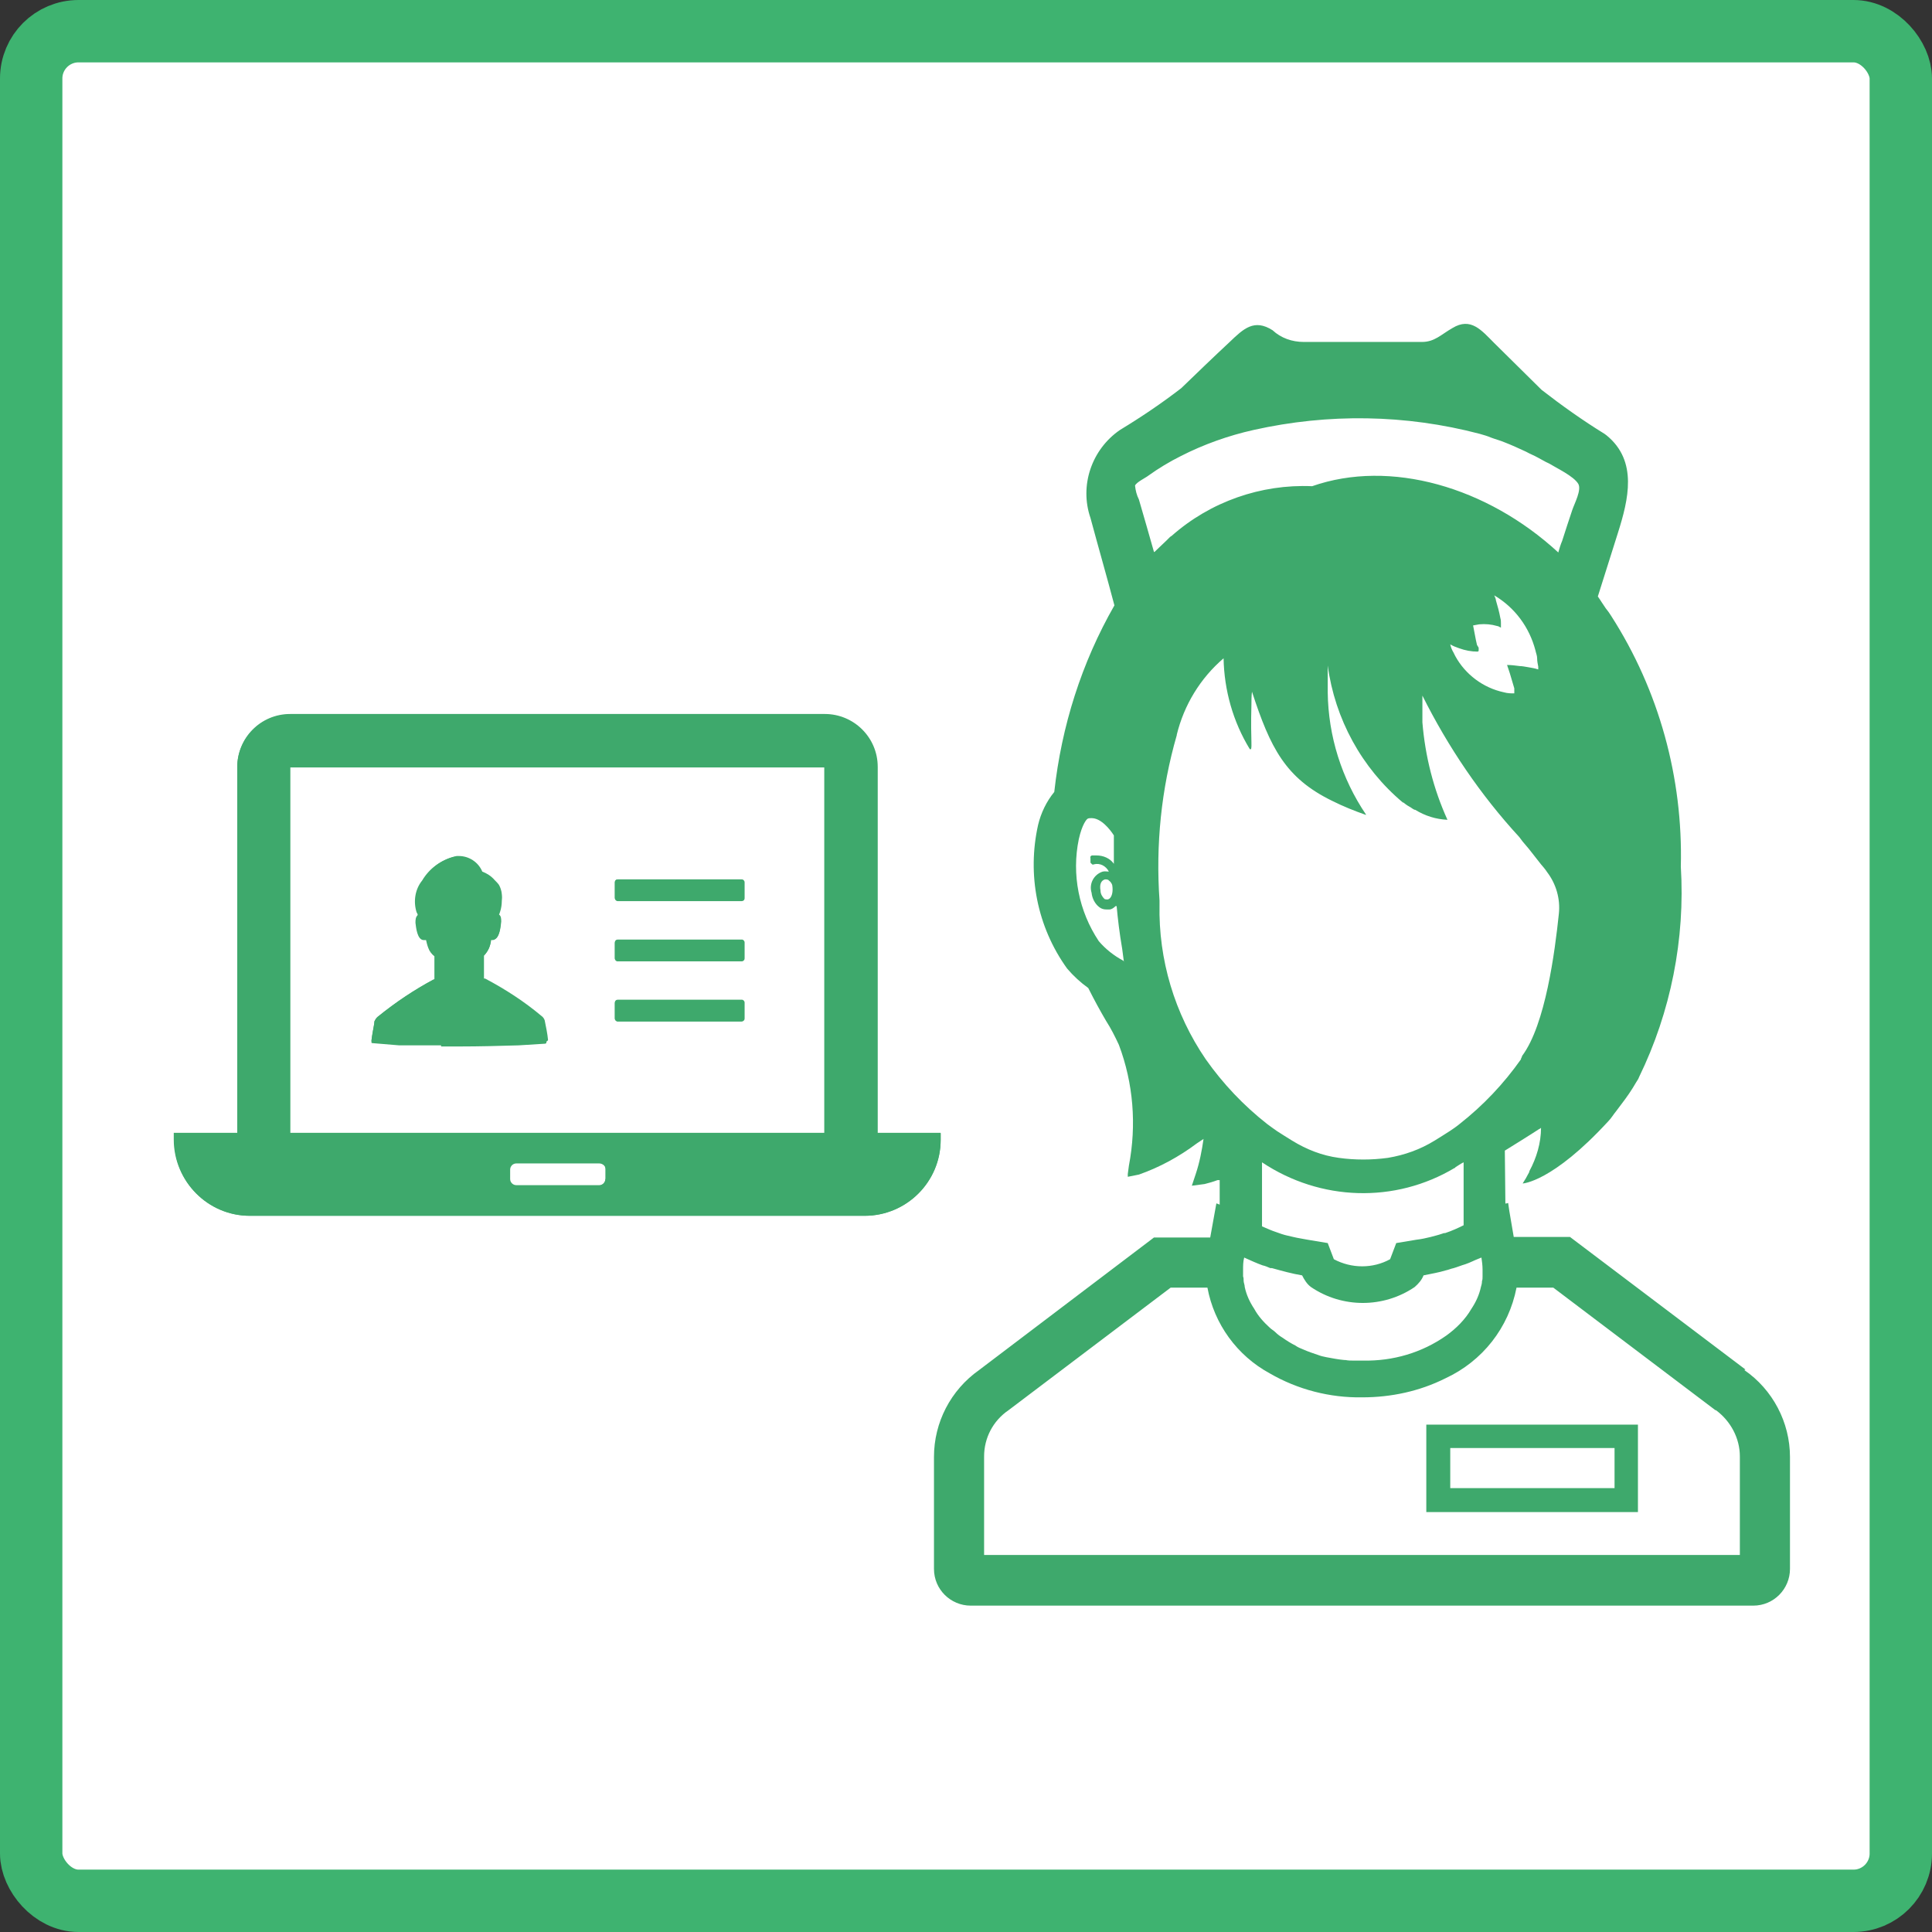 <?xml version="1.0" encoding="UTF-8"?><svg id="_レイヤー_2" xmlns="http://www.w3.org/2000/svg" viewBox="0 0 34.69 34.69"><rect x="0" y="0" width="34.69" height="34.69" fill="#333333" stroke="none"/><defs><style>.cls-1{fill:#3ea96c;}.cls-2{fill:#fff;stroke:#3eb370;stroke-miterlimit:10;stroke-width:1.12px;}</style></defs><g id="layout"><g id="_グループ_27233"><g id="_グループ_27230"><rect id="_長方形_26301" class="cls-2" x=".56" y=".56" width="33.57" height="33.57" rx=".85" ry=".85"/></g><g id="_グループ_27231"><path id="_パス_15966" class="cls-1" d="M15.76,20.34v-6.57c0-.53-.43-.95-.95-.95H5.21c-.53,0-.95.43-.95.95h0v6.57h-1.14v.12c0,.75.61,1.37,1.36,1.37h11.04c.75,0,1.37-.61,1.37-1.37v-.12h-1.13ZM10.87,21.17c0,.06-.05.11-.11.11h-1.49c-.06,0-.11-.05-.11-.11v-.17c0-.06.05-.11.11-.11h1.49c.06,0,.12.05.12.11v.17ZM14.8,20.34H5.21v-6.57h9.59v6.57Z"/><path id="_パス_15967" class="cls-1" d="M4.49,21.83c-.75,0-1.36-.61-1.36-1.36v-.12h1.13s0-6.57,0-6.57c0-.52.42-.95.95-.95h9.59c.52,0,.95.42.95.95v6.57h1.14s0,.12,0,.12c0,.75-.61,1.36-1.36,1.36H4.49ZM9.26,20.88c-.07,0-.12.05-.12.12v.17c0,.07.05.12.12.12h1.49c.06,0,.12-.05.12-.12h0v-.18c0-.07-.05-.12-.12-.12h-1.49ZM5.21,20.35h9.6s0-6.57,0-6.57H5.21s0,6.57,0,6.57Z"/><path id="_パス_15968" class="cls-1" d="M6.69,18.72l.48.03c.07,0,.14,0,.22,0h.11c.14,0,.28.01.43.01h.33c.35,0,.71,0,1.06-.02l.48-.03s.04-.02.04-.04c0,0,0,0,0,0-.01-.11-.04-.25-.06-.35-.01-.03-.03-.06-.06-.08-.31-.26-.65-.48-1.01-.67h-.02v-.41s0,0,.01-.01h0c.07-.08.11-.18.12-.28h0s.02,0,.03,0c.13,0,.14-.26.15-.32,0-.05,0-.1-.04-.13,0-.01.01-.03.02-.05.02-.06.03-.13.03-.19.01-.1,0-.2-.05-.29-.02-.03-.05-.06-.08-.09-.06-.07-.14-.12-.22-.15-.07-.17-.24-.28-.42-.28h-.04c-.25.05-.47.21-.6.43-.12.16-.16.38-.1.57,0,.02.01.03.02.05-.04.04-.05.08-.04.13,0,.07.03.32.15.32.01,0,.02,0,.04,0,0,.05.02.1.04.15.02.06.05.12.11.15v.41s0,0,0,0h-.02c-.36.19-.69.41-1.01.67-.03.02-.05.05-.06.08-.02.1-.05.25-.06.35,0,.02.01.04.03.04,0,0,0,0,0,0Z"/><path id="_パス_15969" class="cls-1" d="M7.92,18.77c-.14,0-.28,0-.43,0h-.32s-.48-.04-.48-.04c0,0-.02,0-.02-.01,0,0,0-.02,0-.03.01-.09.04-.23.05-.32v-.03s.04-.06.06-.08c.31-.25.65-.48,1-.67h.02s0-.28,0-.28v-.14c-.05-.04-.09-.09-.11-.15-.02-.05-.03-.1-.04-.14h-.04c-.12,0-.14-.23-.15-.31,0-.05,0-.1.04-.14,0-.02-.01-.03-.02-.05-.06-.19-.03-.41.1-.57.13-.22.35-.38.6-.43h.04c.18,0,.34.12.42.28.09.03.17.08.23.15.03.03.05.06.08.09.05.09.07.19.05.29,0,.06-.02.13-.03.19,0,.02,0,.03-.02.05.03.04.05.09.04.13,0,.09-.03.32-.15.32-.01,0-.02,0-.03,0,0,.11-.05.21-.13.28l-.02.02v.41h.03c.35.19.69.42,1,.67.03.02.05.05.06.08v.03c.03.1.05.23.06.33,0,0,0,.02,0,.03,0,0-.02.01-.02.01l-.48.03c-.34.01-.7.02-1.06.02h-.33Z"/><rect id="_長方形_26302" class="cls-1" x="11.04" y="15.79" width="2.33" height=".39" rx=".05" ry=".05"/><rect id="_長方形_26303" class="cls-1" x="11.04" y="15.79" width="2.32" height=".38" rx=".05" ry=".05"/><rect id="_長方形_26304" class="cls-1" x="11.04" y="16.87" width="2.33" height=".39" rx=".05" ry=".05"/><rect id="_長方形_26305" class="cls-1" x="11.04" y="16.88" width="2.32" height=".38" rx=".05" ry=".05"/><rect id="_長方形_26306" class="cls-1" x="11.04" y="17.95" width="2.33" height=".39" rx=".05" ry=".05"/><rect id="_長方形_26307" class="cls-1" x="11.04" y="17.96" width="2.32" height=".38" rx=".05" ry=".05"/></g><g id="_グループ_27232"><path id="_パス_15970" class="cls-1" d="M31.34,24.59l-3.15-2.38h-1.01l-.08-.47-.02-.14h0s-.04.01-.04.01h-.01s-.01-.95-.01-.95c.05-.03.5-.31.62-.39.01,0,.02-.01.03-.02,0,.27-.08.54-.21.78h0s0,.02-.01.03c-.03.06-.07.13-.11.19h0,0s.53-.02,1.54-1.12c.05-.05.09-.12.14-.18.03-.04.06-.08.09-.12.1-.13.19-.26.27-.4.02-.03.04-.06.05-.09.57-1.17.83-2.48.75-3.78.04-1.59-.39-3.16-1.25-4.5-.03-.05-.06-.09-.1-.14-.05-.07-.09-.14-.14-.21.12-.38.24-.76.36-1.14.19-.6.36-1.29-.2-1.75l-.04-.03c-.39-.24-.77-.51-1.13-.79-.28-.28-.57-.56-.85-.84-.23-.23-.42-.47-.75-.27-.21.12-.32.25-.55.25h-2.12c-.21,0-.41-.07-.56-.21-.33-.21-.52-.03-.77.21-.29.27-.58.55-.87.83-.35.27-.72.52-1.1.75-.51.35-.73,1-.53,1.58.14.52.29,1.04.43,1.57-.59,1.03-.95,2.17-1.08,3.35-.14.17-.24.38-.29.59-.2.89-.02,1.83.52,2.58.11.13.24.25.38.35.11.22.22.42.32.59.09.14.16.28.23.43.26.69.32,1.44.18,2.17l-.02.15v.05h0s.2-.04.2-.04c.37-.13.72-.32,1.04-.56l.12-.08c-.03.21-.07.42-.14.63l-.05.15-.02.06h0,0s.23-.03.23-.03c.08-.02.15-.04.23-.07h.04s0,.3,0,.3v.14s-.05-.02-.05-.02h-.01s0,0,0,0h0s-.11.61-.11.61h-1.01l-3.14,2.38c-.51.36-.81.94-.81,1.56v2.01c0,.37.3.66.66.66h14.05c.37,0,.66-.3.66-.66h0v-2.01c0-.62-.31-1.21-.82-1.56ZM20.72,9.91c-.09-.32-.18-.63-.27-.94-.04-.08-.06-.16-.07-.25.02-.06.19-.14.24-.18.18-.13.38-.25.58-.35.41-.21.86-.37,1.31-.47,1.34-.3,2.73-.28,4.06.07.07.02.14.04.21.07.08.03.16.05.23.08.13.05.26.11.39.17.07.04.15.07.22.11.06.03.12.07.19.1.13.08.45.23.53.37.06.11-.07.35-.11.47-.06.18-.12.36-.18.55-.03.07-.05.14-.07.21-1.28-1.18-3.02-1.68-4.42-1.19-.92-.04-1.83.28-2.52.89l-.03.02s-.04.04-.06.06c-.07.07-.15.14-.22.21h0ZM20.17,17.25c-.17-.09-.32-.21-.44-.35-.36-.54-.49-1.2-.36-1.83.06-.27.14-.36.16-.37.02-.01.04-.01.07-.01.17,0,.33.2.4.31,0,.08,0,.22,0,.39,0,.04,0,.08,0,.12-.07-.1-.19-.15-.31-.15h0s-.05,0-.08,0c-.02,0-.04.02-.03.05v.08s.02.02.03.03c0,0,.02.01.03,0,.11-.03.22.03.27.13-.03,0-.07-.01-.11,0-.16.05-.25.22-.2.38.01.1.06.2.14.26.04.03.08.04.13.04.02,0,.04,0,.05,0,.04,0,.08-.03.11-.06h.02c.02.22.05.48.1.77.01.08.02.15.03.23h0ZM19.88,16.15s-.04,0-.05-.01c-.04-.04-.07-.09-.07-.15-.02-.11.01-.18.08-.2h.02s.04,0,.05.02c.03.02.05.05.06.08.02.11,0,.24-.08.26h0ZM17.67,27.92v-1.77c0-.33.16-.64.44-.83l2.91-2.2h.66c.12.65.53,1.22,1.12,1.54.5.29,1.08.44,1.66.43.52,0,1.03-.11,1.49-.34.67-.31,1.14-.91,1.28-1.63h.66l2.91,2.2h.01c.27.2.43.51.43.83v1.77h-13.57ZM26.54,11.69h.01v-.06s-.03-.05-.03-.05l-.02-.09-.05-.26h0s.06-.01.11-.02c.11-.01.22,0,.32.03.02,0,.05.02.07.03h0s0,0,0,0c0-.03,0-.05,0-.08s0-.06-.01-.09c-.02-.11-.05-.22-.08-.32,0-.03-.02-.06-.03-.09.37.22.63.57.74.99.01.05.03.09.03.14,0,.05.01.1.02.15,0,.02,0,.03,0,.05-.06-.02-.12-.03-.18-.04s-.11-.02-.15-.02c-.08-.01-.15-.02-.23-.02l.05.15.08.27h0s0,0,0,0h0s0,.03,0,.03v.06c-.06,0-.12,0-.19-.02-.37-.08-.69-.32-.87-.65-.01-.02-.02-.04-.03-.06-.03-.05-.05-.1-.06-.15.05.03.1.05.16.07.11.04.22.06.33.06h.01,0ZM21.13,13.19c.13-.53.42-1.01.84-1.37.01.57.17,1.14.47,1.63.06.03.01-.1.03-.8,0-.07,0-.15.01-.23.33,1.01.6,1.55,1.44,1.96.2.1.4.18.6.25h0s.01,0,.01,0c-.44-.65-.68-1.41-.69-2.2,0-.16,0-.32,0-.48.13.96.61,1.84,1.35,2.46h.01s.06.05.1.07.07.05.1.06h.01c.18.11.37.17.58.18h0s0,0,0,0c-.25-.55-.4-1.14-.45-1.75,0-.16,0-.32,0-.48.46.92,1.04,1.78,1.74,2.54l.06.08.11.13.22.28s.08.09.11.14c.16.21.24.48.21.75-.07.67-.24,1.99-.66,2.55,0,.01-.01.03-.02.05,0,0,0,0,0,.01-.31.44-.68.83-1.1,1.16-.06.05-.12.09-.18.13-.08.05-.17.11-.27.17-.26.16-.54.26-.84.31-.15.02-.29.03-.44.03-.15,0-.3-.01-.44-.03-.3-.04-.58-.15-.84-.31-.1-.06-.19-.12-.27-.17-.06-.04-.11-.08-.18-.13-.42-.33-.79-.72-1.1-1.16-.56-.82-.85-1.79-.83-2.78v-.07c-.07-1,.03-2,.31-2.97h0ZM24.14,24.42c-.11-.01-.21-.03-.32-.05-.05-.01-.1-.02-.15-.04-.09-.03-.18-.06-.27-.1-.05-.02-.1-.04-.14-.07-.08-.04-.16-.09-.23-.14-.05-.03-.09-.06-.13-.1-.03-.03-.07-.05-.1-.08-.11-.1-.21-.21-.28-.34-.08-.12-.14-.25-.17-.39,0-.04-.02-.08-.02-.11,0-.03,0-.06-.01-.08,0-.04,0-.08,0-.12,0-.07,0-.15.02-.22.11.05.22.1.33.14.05.01.09.03.14.05,0,0,.02,0,.03,0,.18.05.36.1.54.13.04.08.09.16.16.21.56.38,1.3.38,1.86,0,.07-.06.13-.13.16-.21.14-.03.27-.05.4-.09.05-.01.09-.03.14-.04.07-.02.14-.05.21-.07.09-.03.16-.07.24-.1l.05-.02c.01.07.02.14.02.22,0,.04,0,.08,0,.12,0,.03,0,.06-.01.08,0,.04-.01.08-.02.11-.03.14-.09.27-.17.39-.11.19-.27.35-.45.48-.44.31-.96.46-1.49.45-.06,0-.12,0-.18,0-.05,0-.09,0-.14-.01h0ZM26.28,20.87v1.13c-.1.05-.21.1-.33.14-.01,0-.03,0-.05.01-.06.02-.13.04-.21.06-.08.02-.17.04-.26.05l-.36.06-.11.29c-.31.17-.69.17-1.01,0l-.11-.29-.36-.06c-.1-.02-.18-.03-.26-.05s-.14-.03-.2-.05c-.08-.03-.15-.05-.22-.08-.05-.02-.09-.04-.14-.06v-1.15c1.05.7,2.39.74,3.46.1h.01s0-.01,0-.01c.05-.03.09-.06.13-.08h0Z"/><path id="_パス_15971" class="cls-1" d="M25.61,25.58v1.57h3.8v-1.57h-3.8ZM28.99,26v.72h-2.95v-.72h2.95Z"/></g></g></g></svg>
